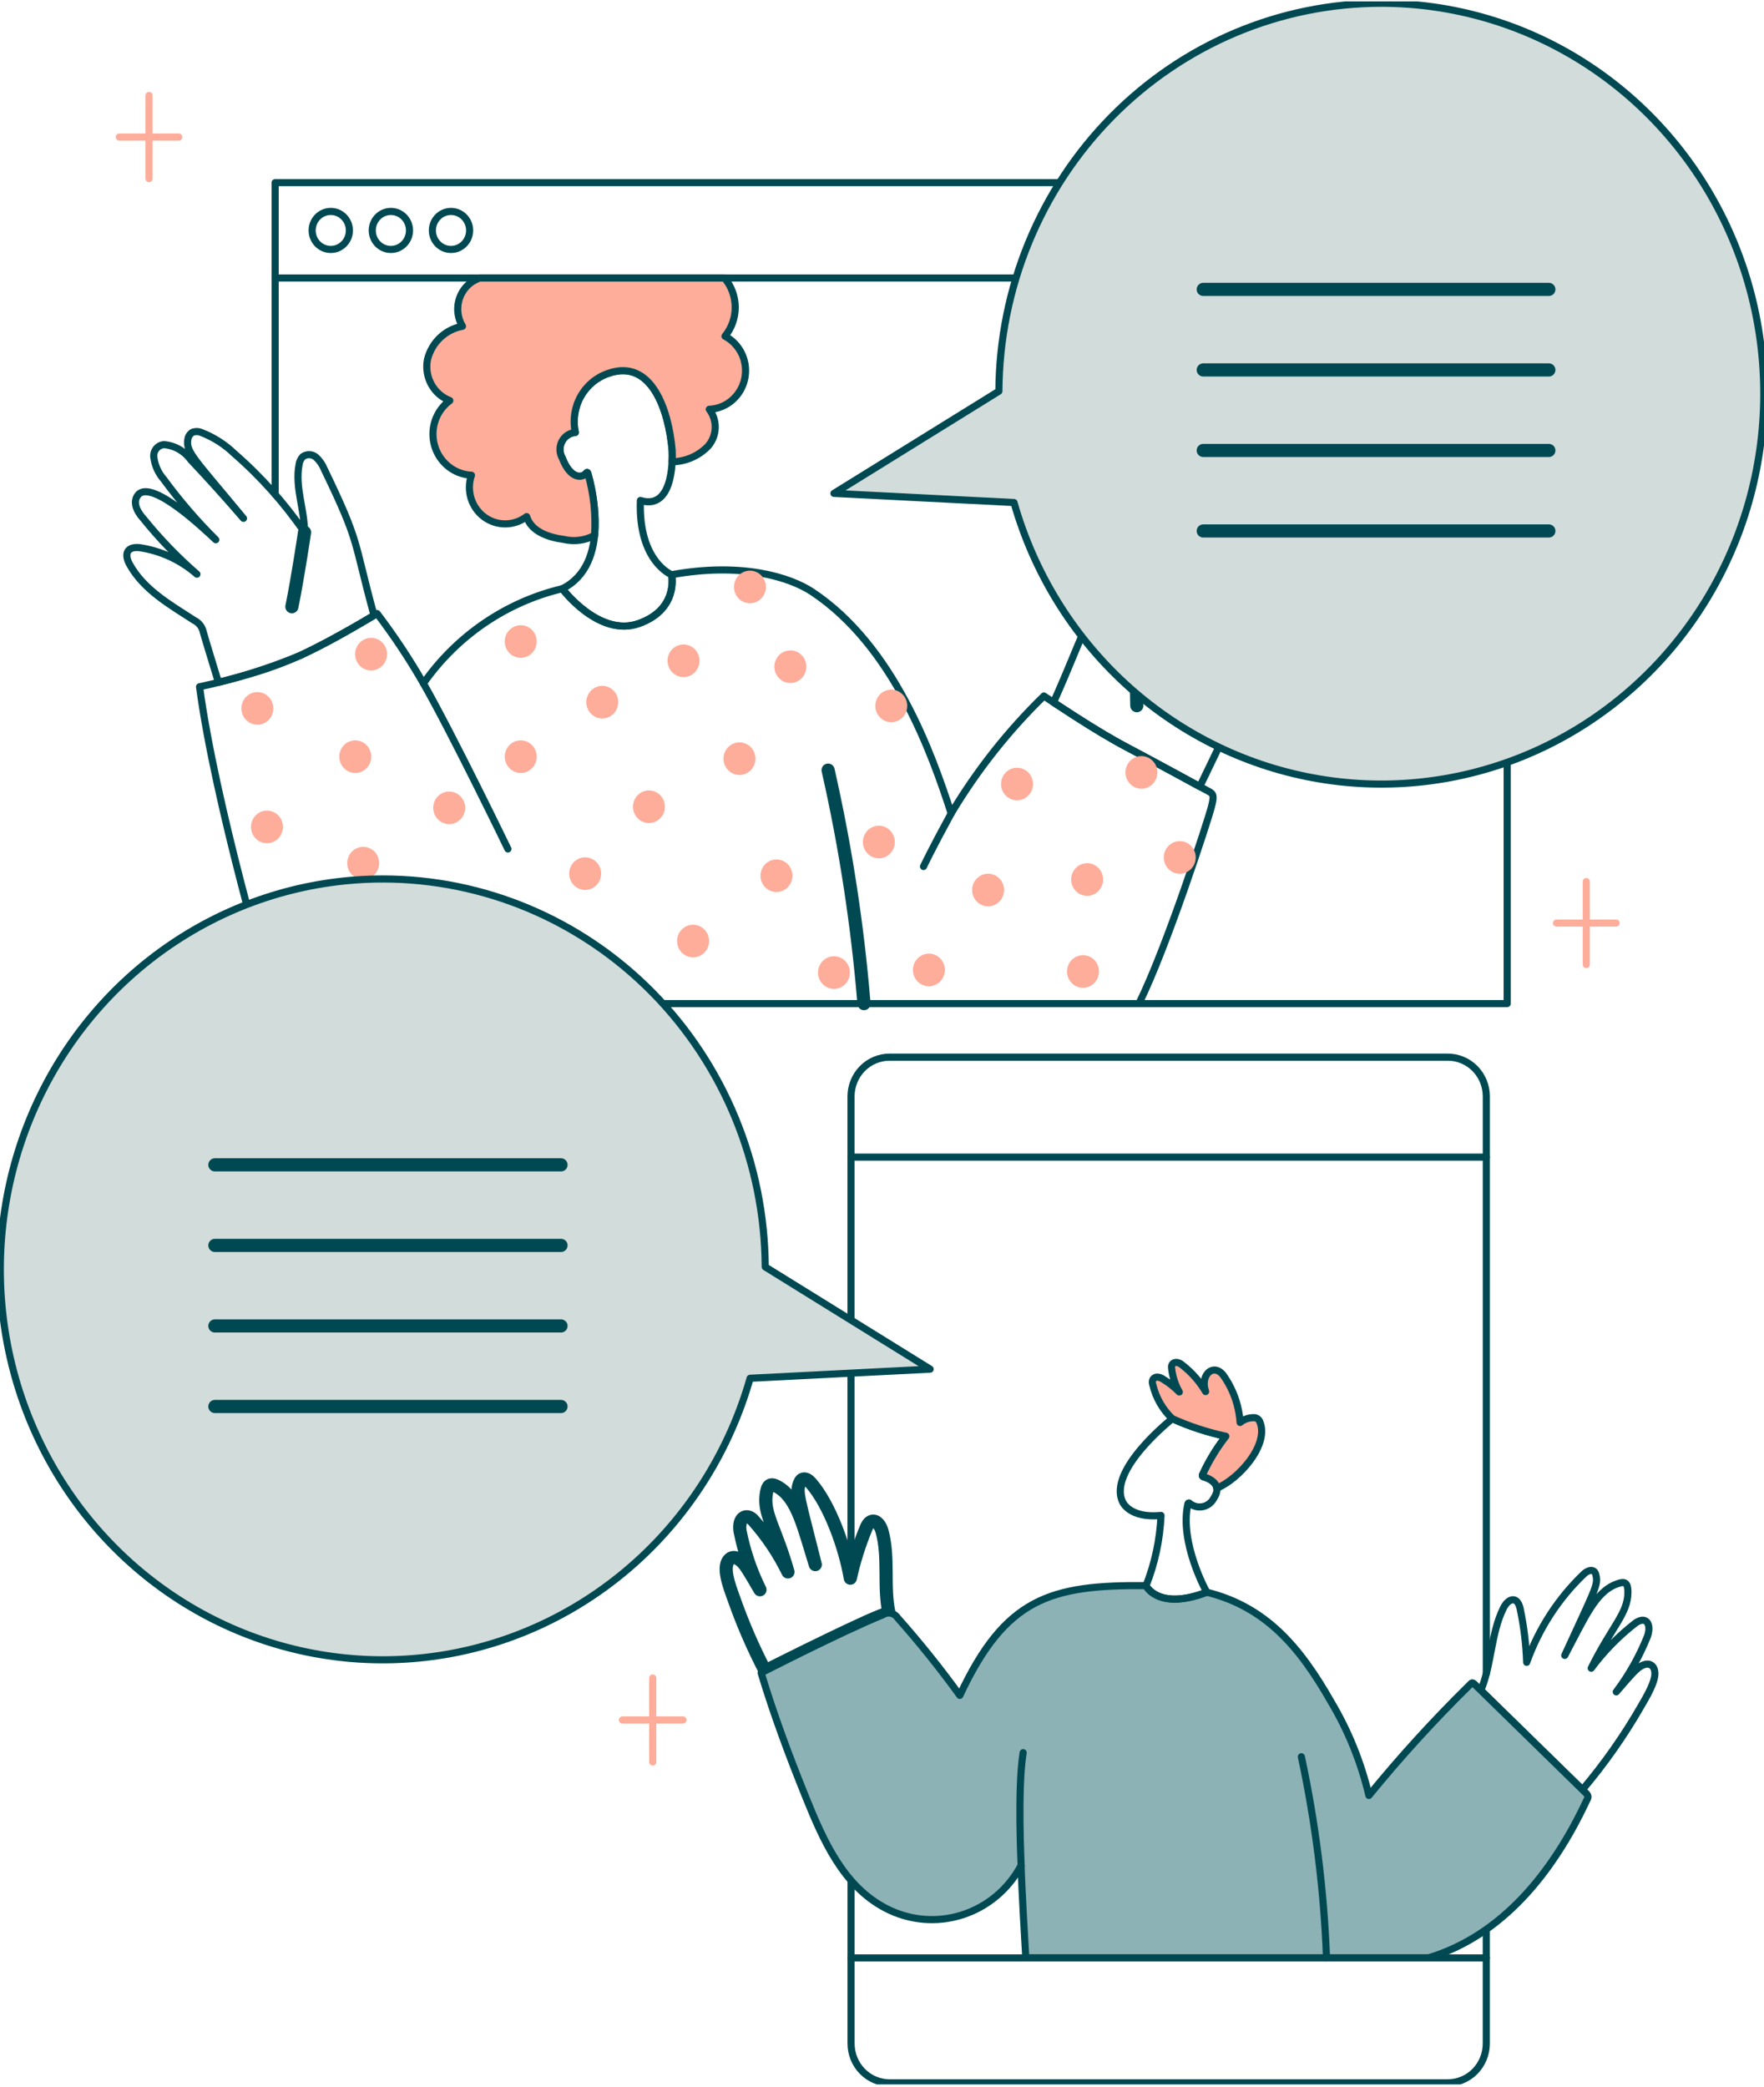 <svg width="421" height="498" viewBox="0 0 421 498" fill="none" xmlns="http://www.w3.org/2000/svg">
<g clip-path="url(#clip0_659_824)">
<path d="M65.663 117.946V43.578H359.708V239.459H271.817" stroke="#004952" stroke-width="1.7" stroke-linecap="round" stroke-linejoin="round"/>
<path d="M65.663 66.33H359.708" stroke="#004952" stroke-width="1.7" stroke-linecap="round" stroke-linejoin="round"/>
<path d="M78.943 59.52C81.398 59.52 83.389 57.489 83.389 54.984C83.389 52.478 81.398 50.447 78.943 50.447C76.488 50.447 74.497 52.478 74.497 54.984C74.497 57.489 76.488 59.52 78.943 59.52Z" stroke="#004952" stroke-width="1.7" stroke-linecap="round" stroke-linejoin="round"/>
<path d="M93.289 59.52C95.744 59.52 97.734 57.489 97.734 54.984C97.734 52.478 95.744 50.447 93.289 50.447C90.834 50.447 88.843 52.478 88.843 54.984C88.843 57.489 90.834 59.52 93.289 59.52Z" stroke="#004952" stroke-width="1.7" stroke-linecap="round" stroke-linejoin="round"/>
<path d="M107.637 59.52C110.093 59.52 112.083 57.489 112.083 54.984C112.083 52.478 110.093 50.447 107.637 50.447C105.182 50.447 103.192 52.478 103.192 54.984C103.192 57.489 105.182 59.52 107.637 59.52Z" stroke="#004952" stroke-width="1.7" stroke-linecap="round" stroke-linejoin="round"/>
<path d="M271.817 239.46C278.475 226.028 288.303 195.642 289.043 192.811C289.813 189.893 289.679 189.44 288.409 188.791C287.138 188.141 275.318 181.59 268.765 178.217C262.212 174.843 249.142 166.068 249.142 166.068C240.6 174.381 233.162 183.798 227.014 194.079C222.435 179.977 213.349 154.164 193.849 141.23C188.515 137.694 177.006 134.087 160.289 137.131C160.289 137.131 162.065 145.337 152.506 148.76C142.948 152.184 134.2 140.465 134.2 140.465C120.828 143.637 109.046 151.67 101.056 163.062C97.73 157.265 94.036 151.697 89.998 146.393C89.998 146.393 80.716 152.058 71.866 156.312C64.025 159.57 55.911 162.099 47.623 163.868C51.337 191.473 64.012 234.85 65.662 239.46H271.817Z" stroke="#004952" stroke-width="1.7" stroke-linecap="round" stroke-linejoin="round"/>
<path d="M101.056 163.062C107.938 175.092 121.221 202.56 121.221 202.56" stroke="#004952" stroke-width="1.7" stroke-linecap="round" stroke-linejoin="round"/>
<path d="M227.015 194.078C222.32 202.669 220.403 206.75 220.403 206.75" stroke="#004952" stroke-width="1.7" stroke-linecap="round" stroke-linejoin="round"/>
<path d="M197.635 183.753C201.795 202.089 204.658 220.706 206.201 239.46" stroke="#004952" stroke-width="3.14" stroke-linecap="round" stroke-linejoin="round"/>
<path d="M309.428 159.675C304.3 159.616 299.264 161.055 294.91 163.821C300.134 160.537 305.059 156.786 309.631 152.611C311.469 151.126 312.85 148.91 311.428 147.014C308.324 143.522 294.782 152.889 291.687 154.989C296.838 151.257 301.692 147.117 306.204 142.606C307.685 141.37 308.761 139.701 309.284 137.823C309.384 137.471 309.413 137.102 309.369 136.738C309.323 136.375 309.207 136.024 309.025 135.709C308.843 135.393 308.599 135.119 308.309 134.903C308.019 134.686 307.688 134.533 307.339 134.452C306.081 134.357 304.818 134.541 303.637 134.991C302.454 135.441 301.384 136.146 300.493 137.058C295.557 140.88 290.719 144.831 285.978 148.91C300.134 136.338 301.915 135.382 301.915 132.456C301.933 132.091 301.869 131.726 301.723 131.392C301.579 131.057 301.358 130.762 301.081 130.531C300.434 130.165 299.674 130.065 298.956 130.251C295.904 130.905 293.008 132.17 290.437 133.972C283.347 138.437 276.843 143.798 271.073 149.929C271.843 144.63 274.969 139.63 274.772 134.232C274.81 133.495 274.605 132.766 274.192 132.16C273.778 131.753 273.244 131.498 272.672 131.436C272.102 131.373 271.525 131.506 271.037 131.814C270.074 132.458 269.269 133.317 268.681 134.326C257.256 150.945 259.404 149.78 251.437 167.591C265.793 177.043 265.175 176.142 286.345 187.68C287.957 184.304 290.067 180.014 291.32 177.29C291.535 176.685 291.884 176.14 292.341 175.698C292.801 175.256 293.352 174.929 293.956 174.744C300.198 171.967 306.956 169.408 311.153 163.947C312.865 161.794 312.426 159.84 309.428 159.675Z" stroke="#004952" stroke-width="1.7" stroke-linecap="round" stroke-linejoin="round"/>
<path d="M52.131 162.805C66.102 159.324 72.806 156.697 89.267 146.827C84.236 128.448 86.015 129.802 77.393 111.965C76.96 110.877 76.292 109.902 75.437 109.115C75 108.735 74.452 108.514 73.878 108.487C73.304 108.459 72.738 108.627 72.267 108.963C71.765 109.499 71.449 110.187 71.366 110.923C70.363 116.255 72.709 121.662 72.673 127.005C67.89 120.047 62.262 113.736 55.922 108.222C53.659 106.036 50.991 104.331 48.076 103.206C47.395 102.911 46.629 102.892 45.935 103.154C45.625 103.34 45.362 103.598 45.168 103.907C44.974 104.216 44.854 104.567 44.819 104.932C44.372 107.876 46.302 109.404 58.109 123.678C54.032 118.938 49.839 114.287 45.532 109.726C44.786 108.688 43.829 107.825 42.727 107.198C41.625 106.57 40.404 106.192 39.146 106.088C38.788 106.112 38.438 106.21 38.119 106.377C37.8 106.544 37.517 106.775 37.289 107.058C37.06 107.34 36.891 107.667 36.791 108.019C36.691 108.37 36.663 108.739 36.708 109.102C36.953 111.039 37.767 112.855 39.041 114.312C42.816 119.461 46.982 124.299 51.5 128.781C48.399 125.873 36.767 114.878 33.199 117.822C31.502 119.472 32.536 121.887 34.133 123.639C38.028 128.469 42.333 132.938 46.998 136.995C43.105 133.604 38.35 131.409 33.283 130.667C30.298 130.368 29.575 132.186 30.925 134.643C34.261 140.704 40.558 144.276 46.312 148.001C46.883 148.27 47.382 148.675 47.77 149.18C48.157 149.686 48.42 150.278 48.538 150.908C49.426 154.02 51.035 159.125 52.131 162.805Z" stroke="#004952" stroke-width="1.7" stroke-linecap="round" stroke-linejoin="round"/>
<path d="M69.662 144.759C71.125 137.603 72.683 127.003 72.683 127.003" stroke="#004952" stroke-width="3.14" stroke-linecap="round" stroke-linejoin="round"/>
<path d="M271.314 168.376C271.121 161.275 271.07 149.929 271.07 149.929" stroke="#004952" stroke-width="3.14" stroke-linecap="round" stroke-linejoin="round"/>
<path d="M65.235 169.023C65.235 168.253 65.011 167.5 64.592 166.859C64.172 166.219 63.576 165.72 62.879 165.425C62.181 165.13 61.414 165.053 60.674 165.203C59.933 165.354 59.253 165.724 58.719 166.269C58.185 166.814 57.822 167.508 57.675 168.263C57.527 169.019 57.603 169.802 57.892 170.514C58.181 171.225 58.67 171.834 59.298 172.262C59.925 172.69 60.663 172.918 61.418 172.918C62.43 172.918 63.401 172.508 64.117 171.777C64.833 171.047 65.235 170.056 65.235 169.023Z" fill="#FEAD9A"/>
<path d="M88.604 180.541C88.605 179.77 88.382 179.017 87.963 178.376C87.543 177.736 86.948 177.236 86.25 176.941C85.553 176.646 84.785 176.568 84.045 176.718C83.304 176.868 82.624 177.239 82.09 177.783C81.556 178.328 81.192 179.022 81.044 179.778C80.897 180.533 80.972 181.316 81.261 182.028C81.55 182.74 82.039 183.349 82.667 183.777C83.295 184.205 84.033 184.433 84.788 184.433C85.289 184.433 85.785 184.333 86.248 184.138C86.711 183.942 87.132 183.656 87.486 183.294C87.841 182.933 88.122 182.503 88.314 182.031C88.506 181.559 88.604 181.052 88.604 180.541Z" fill="#FEAD9A"/>
<path d="M71.417 223.64C70.662 223.64 69.924 223.867 69.296 224.295C68.668 224.723 68.179 225.331 67.889 226.043C67.6 226.754 67.524 227.537 67.671 228.293C67.818 229.049 68.181 229.743 68.715 230.288C69.249 230.833 69.929 231.204 70.669 231.355C71.41 231.505 72.177 231.428 72.875 231.134C73.572 230.839 74.169 230.34 74.588 229.699C75.008 229.059 75.231 228.305 75.231 227.535C75.232 227.023 75.133 226.517 74.942 226.045C74.751 225.572 74.469 225.143 74.115 224.781C73.761 224.419 73.341 224.132 72.877 223.937C72.415 223.741 71.919 223.64 71.417 223.64Z" fill="#FEAD9A"/>
<path d="M107.201 188.856C106.446 188.856 105.709 189.085 105.082 189.512C104.454 189.94 103.965 190.548 103.677 191.259C103.388 191.97 103.313 192.753 103.46 193.508C103.607 194.263 103.97 194.956 104.504 195.501C105.037 196.045 105.717 196.416 106.456 196.566C107.196 196.716 107.963 196.639 108.66 196.345C109.357 196.05 109.953 195.551 110.372 194.911C110.791 194.271 111.015 193.518 111.015 192.749C111.015 192.237 110.917 191.731 110.725 191.259C110.534 190.786 110.253 190.357 109.898 189.996C109.544 189.634 109.124 189.348 108.661 189.152C108.198 188.957 107.702 188.856 107.201 188.856Z" fill="#FEAD9A"/>
<path d="M139.897 228.167C139.143 228.167 138.406 228.395 137.779 228.822C137.152 229.249 136.663 229.856 136.374 230.567C136.085 231.277 136.008 232.059 136.155 232.814C136.301 233.568 136.663 234.262 137.195 234.807C137.727 235.352 138.405 235.723 139.144 235.875C139.883 236.027 140.65 235.951 141.347 235.659C142.044 235.366 142.641 234.869 143.062 234.231C143.482 233.593 143.708 232.842 143.711 232.072C143.713 231.56 143.615 231.052 143.425 230.578C143.234 230.104 142.953 229.674 142.599 229.311C142.244 228.948 141.823 228.66 141.36 228.464C140.896 228.268 140.399 228.166 139.897 228.167Z" fill="#FEAD9A"/>
<path d="M124.277 176.649C123.523 176.649 122.786 176.878 122.158 177.306C121.531 177.733 121.042 178.341 120.754 179.052C120.465 179.763 120.389 180.546 120.537 181.301C120.684 182.056 121.047 182.75 121.581 183.294C122.114 183.838 122.794 184.209 123.533 184.359C124.273 184.509 125.04 184.432 125.737 184.138C126.434 183.843 127.03 183.344 127.449 182.704C127.868 182.064 128.092 181.311 128.092 180.542C128.092 179.509 127.69 178.519 126.975 177.79C126.259 177.06 125.289 176.649 124.277 176.649Z" fill="#FEAD9A"/>
<path d="M154.881 196.377C156.988 196.377 158.695 194.635 158.695 192.485C158.695 190.335 156.988 188.593 154.881 188.593C152.774 188.593 151.067 190.335 151.067 192.485C151.067 194.635 152.774 196.377 154.881 196.377Z" fill="#FEAD9A"/>
<path d="M165.41 228.428C167.516 228.428 169.224 226.685 169.224 224.536C169.224 222.386 167.516 220.644 165.41 220.644C163.303 220.644 161.595 222.386 161.595 224.536C161.595 226.685 163.303 228.428 165.41 228.428Z" fill="#FEAD9A"/>
<path d="M143.738 163.642C142.983 163.642 142.246 163.87 141.618 164.298C140.99 164.726 140.501 165.334 140.212 166.046C139.923 166.758 139.848 167.541 139.995 168.296C140.142 169.052 140.506 169.746 141.04 170.291C141.573 170.835 142.253 171.206 142.994 171.356C143.734 171.507 144.502 171.43 145.199 171.135C145.896 170.84 146.492 170.341 146.912 169.7C147.331 169.06 147.555 168.307 147.555 167.536C147.555 166.503 147.153 165.513 146.437 164.783C145.721 164.052 144.751 163.642 143.738 163.642Z" fill="#FEAD9A"/>
<path d="M178.988 143.943C179.743 143.943 180.48 143.715 181.108 143.287C181.735 142.86 182.224 142.252 182.514 141.541C182.803 140.83 182.879 140.047 182.733 139.292C182.586 138.537 182.224 137.843 181.691 137.298C181.158 136.753 180.479 136.381 179.739 136.23C178.999 136.078 178.233 136.154 177.535 136.447C176.837 136.74 176.24 137.238 175.82 137.877C175.399 138.516 175.174 139.268 175.172 140.038C175.17 140.55 175.268 141.058 175.459 141.531C175.65 142.005 175.931 142.436 176.286 142.799C176.64 143.161 177.062 143.449 177.525 143.645C177.989 143.842 178.486 143.943 178.988 143.943Z" fill="#FEAD9A"/>
<path d="M212.712 172.323C213.467 172.323 214.204 172.094 214.83 171.667C215.459 171.239 215.947 170.632 216.237 169.921C216.524 169.21 216.601 168.428 216.455 167.673C216.306 166.918 215.944 166.225 215.41 165.68C214.879 165.136 214.199 164.764 213.459 164.614C212.72 164.463 211.953 164.539 211.257 164.833C210.559 165.127 209.963 165.625 209.543 166.264C209.124 166.904 208.899 167.656 208.898 168.425C208.897 168.937 208.995 169.444 209.186 169.916C209.378 170.39 209.658 170.819 210.013 171.182C210.367 171.544 210.787 171.831 211.252 172.027C211.714 172.222 212.212 172.323 212.712 172.323Z" fill="#FEAD9A"/>
<path d="M221.688 227.534C220.934 227.534 220.197 227.762 219.568 228.19C218.942 228.618 218.454 229.226 218.164 229.937C217.877 230.648 217.8 231.431 217.948 232.186C218.095 232.941 218.457 233.634 218.991 234.179C219.524 234.723 220.205 235.094 220.944 235.244C221.683 235.394 222.451 235.317 223.149 235.022C223.844 234.728 224.44 234.229 224.861 233.589C225.279 232.949 225.502 232.196 225.502 231.426C225.502 230.394 225.099 229.404 224.386 228.674C223.67 227.944 222.699 227.534 221.688 227.534Z" fill="#FEAD9A"/>
<path d="M213.56 200.904C213.56 200.133 213.336 199.381 212.918 198.741C212.497 198.101 211.901 197.602 211.206 197.308C210.508 197.013 209.741 196.936 209.001 197.086C208.261 197.236 207.582 197.607 207.048 198.151C206.515 198.696 206.152 199.389 206.004 200.144C205.857 200.899 205.933 201.682 206.221 202.393C206.51 203.104 206.999 203.712 207.626 204.14C208.254 204.567 208.991 204.796 209.745 204.796C210.246 204.796 210.741 204.695 211.206 204.5C211.668 204.305 212.089 204.018 212.443 203.656C212.797 203.295 213.077 202.866 213.269 202.393C213.462 201.921 213.56 201.415 213.56 200.904Z" fill="#FEAD9A"/>
<path d="M235.821 208.466C235.066 208.465 234.327 208.693 233.698 209.121C233.072 209.549 232.582 210.157 232.292 210.869C232.004 211.581 231.927 212.364 232.074 213.12C232.222 213.876 232.584 214.57 233.118 215.115C233.655 215.66 234.335 216.031 235.074 216.181C235.816 216.331 236.583 216.254 237.279 215.958C237.977 215.663 238.573 215.164 238.994 214.523C239.412 213.882 239.635 213.129 239.635 212.358C239.635 211.847 239.538 211.341 239.345 210.868C239.153 210.396 238.873 209.967 238.519 209.606C238.164 209.245 237.744 208.958 237.282 208.762C236.817 208.566 236.322 208.466 235.821 208.466Z" fill="#FEAD9A"/>
<path d="M259.459 205.958C258.704 205.957 257.965 206.185 257.339 206.613C256.71 207.041 256.219 207.649 255.929 208.36C255.642 209.072 255.565 209.855 255.711 210.611C255.86 211.367 256.222 212.061 256.756 212.606C257.29 213.151 257.97 213.522 258.709 213.672C259.451 213.823 260.218 213.746 260.917 213.451C261.615 213.157 262.21 212.658 262.629 212.017C263.05 211.376 263.273 210.623 263.273 209.853C263.273 209.341 263.175 208.835 262.983 208.362C262.79 207.89 262.511 207.461 262.156 207.099C261.802 206.737 261.381 206.45 260.919 206.255C260.455 206.059 259.959 205.958 259.459 205.958Z" fill="#FEAD9A"/>
<path d="M281.563 200.692C280.808 200.692 280.069 200.92 279.443 201.348C278.814 201.775 278.324 202.383 278.034 203.095C277.746 203.807 277.669 204.59 277.816 205.345C277.965 206.101 278.326 206.795 278.86 207.34C279.394 207.885 280.074 208.257 280.816 208.407C281.555 208.557 282.323 208.481 283.021 208.186C283.719 207.891 284.315 207.392 284.733 206.752C285.154 206.111 285.377 205.358 285.377 204.587C285.377 204.076 285.28 203.57 285.087 203.097C284.897 202.625 284.615 202.195 284.261 201.833C283.907 201.472 283.486 201.185 283.024 200.989C282.562 200.793 282.064 200.692 281.563 200.692Z" fill="#FEAD9A"/>
<path d="M242.726 190.959C244.833 190.959 246.54 189.216 246.54 187.067C246.54 184.917 244.833 183.175 242.726 183.175C240.618 183.175 238.911 184.917 238.911 187.067C238.911 189.216 240.618 190.959 242.726 190.959Z" fill="#FEAD9A"/>
<path d="M272.413 188.19C274.52 188.19 276.227 186.447 276.227 184.297C276.227 182.148 274.52 180.405 272.413 180.405C270.305 180.405 268.599 182.148 268.599 184.297C268.599 186.447 270.305 188.19 272.413 188.19Z" fill="#FEAD9A"/>
<path d="M258.47 235.686C260.578 235.686 262.284 233.943 262.284 231.794C262.284 229.644 260.578 227.901 258.47 227.901C256.363 227.901 254.656 229.644 254.656 231.794C254.656 233.943 256.363 235.686 258.47 235.686Z" fill="#FEAD9A"/>
<path d="M166.943 157.66C166.943 156.89 166.719 156.136 166.3 155.495C165.881 154.854 165.285 154.355 164.587 154.06C163.89 153.765 163.122 153.687 162.382 153.837C161.641 153.988 160.961 154.359 160.427 154.904C159.893 155.448 159.529 156.143 159.382 156.898C159.235 157.654 159.311 158.437 159.6 159.149C159.889 159.861 160.379 160.469 161.007 160.897C161.635 161.325 162.373 161.553 163.128 161.552C164.14 161.552 165.11 161.142 165.825 160.412C166.541 159.682 166.943 158.693 166.943 157.66Z" fill="#FEAD9A"/>
<path d="M188.629 155.181C187.874 155.18 187.135 155.408 186.507 155.836C185.879 156.264 185.39 156.872 185.101 157.584C184.811 158.296 184.735 159.079 184.883 159.835C185.03 160.59 185.393 161.285 185.927 161.83C186.461 162.374 187.142 162.746 187.882 162.896C188.623 163.046 189.39 162.969 190.088 162.674C190.785 162.378 191.382 161.879 191.801 161.238C192.22 160.597 192.443 159.843 192.443 159.073C192.442 158.041 192.04 157.051 191.325 156.322C190.61 155.592 189.64 155.181 188.629 155.181Z" fill="#FEAD9A"/>
<path d="M185.312 205.06C184.558 205.06 183.82 205.288 183.193 205.715C182.566 206.143 182.077 206.751 181.788 207.462C181.5 208.174 181.424 208.956 181.571 209.711C181.718 210.466 182.081 211.16 182.615 211.704C183.148 212.248 183.828 212.619 184.568 212.769C185.308 212.919 186.075 212.842 186.772 212.548C187.469 212.253 188.064 211.754 188.483 211.114C188.903 210.474 189.126 209.722 189.126 208.952C189.127 208.441 189.028 207.934 188.837 207.462C188.645 206.989 188.364 206.56 188.01 206.199C187.656 205.837 187.235 205.551 186.772 205.355C186.309 205.16 185.813 205.059 185.312 205.06Z" fill="#FEAD9A"/>
<path d="M199.032 228.167C198.278 228.168 197.542 228.396 196.915 228.823C196.288 229.251 195.8 229.858 195.511 230.569C195.223 231.279 195.147 232.061 195.293 232.815C195.44 233.57 195.802 234.263 196.334 234.808C196.866 235.352 197.545 235.724 198.284 235.875C199.023 236.027 199.789 235.951 200.486 235.659C201.183 235.366 201.779 234.869 202.2 234.231C202.621 233.593 202.846 232.841 202.849 232.072C202.851 231.56 202.753 231.052 202.562 230.578C202.371 230.104 202.09 229.674 201.735 229.311C201.381 228.948 200.959 228.66 200.495 228.464C200.032 228.267 199.534 228.166 199.032 228.167Z" fill="#FEAD9A"/>
<path d="M176.48 177.128C175.726 177.128 174.988 177.357 174.362 177.785C173.734 178.213 173.246 178.821 172.958 179.533C172.67 180.244 172.594 181.026 172.742 181.781C172.889 182.536 173.253 183.229 173.786 183.773C174.32 184.318 174.999 184.688 175.739 184.838C176.479 184.988 177.246 184.911 177.943 184.616C178.64 184.321 179.235 183.822 179.654 183.182C180.073 182.542 180.297 181.79 180.297 181.02C180.297 180.509 180.198 180.003 180.006 179.53C179.814 179.058 179.533 178.628 179.179 178.267C178.824 177.906 178.403 177.619 177.94 177.424C177.477 177.228 176.981 177.128 176.48 177.128Z" fill="#FEAD9A"/>
<path d="M117.042 221.212C119.148 221.212 120.856 219.469 120.856 217.319C120.856 215.17 119.148 213.427 117.042 213.427C114.935 213.427 113.227 215.17 113.227 217.319C113.227 219.469 114.935 221.212 117.042 221.212Z" fill="#FEAD9A"/>
<path d="M124.277 149.173C123.522 149.172 122.784 149.4 122.156 149.828C121.528 150.256 121.038 150.864 120.749 151.575C120.46 152.287 120.384 153.07 120.531 153.826C120.678 154.582 121.041 155.276 121.575 155.821C122.108 156.366 122.789 156.737 123.529 156.888C124.269 157.038 125.037 156.961 125.734 156.666C126.432 156.372 127.028 155.872 127.448 155.232C127.867 154.591 128.091 153.838 128.091 153.068C128.092 152.556 127.993 152.05 127.802 151.577C127.61 151.105 127.329 150.676 126.975 150.314C126.621 149.952 126.2 149.665 125.737 149.469C125.274 149.274 124.778 149.173 124.277 149.173Z" fill="#FEAD9A"/>
<path d="M139.657 212.341C140.412 212.341 141.15 212.113 141.778 211.685C142.406 211.257 142.895 210.649 143.184 209.937C143.472 209.225 143.548 208.442 143.401 207.687C143.253 206.931 142.89 206.237 142.356 205.693C141.822 205.148 141.142 204.777 140.402 204.626C139.661 204.476 138.894 204.553 138.197 204.848C137.499 205.143 136.903 205.642 136.484 206.283C136.064 206.923 135.841 207.676 135.841 208.447C135.841 209.479 136.243 210.47 136.958 211.201C137.674 211.931 138.645 212.341 139.657 212.341Z" fill="#FEAD9A"/>
<path d="M86.677 202.056C85.922 202.056 85.185 202.284 84.558 202.712C83.93 203.14 83.441 203.747 83.153 204.459C82.864 205.17 82.789 205.952 82.936 206.707C83.083 207.462 83.446 208.156 83.98 208.7C84.513 209.244 85.193 209.615 85.933 209.765C86.672 209.916 87.439 209.839 88.136 209.544C88.833 209.249 89.429 208.75 89.848 208.11C90.267 207.47 90.491 206.718 90.491 205.948C90.491 205.437 90.392 204.931 90.201 204.459C90.009 203.986 89.728 203.557 89.374 203.196C89.019 202.834 88.599 202.548 88.136 202.352C87.674 202.157 87.178 202.056 86.677 202.056Z" fill="#FEAD9A"/>
<path d="M98.911 228.167C98.157 228.167 97.42 228.395 96.793 228.822C96.166 229.249 95.677 229.856 95.388 230.567C95.099 231.277 95.023 232.059 95.169 232.814C95.315 233.568 95.677 234.262 96.209 234.807C96.741 235.352 97.42 235.723 98.159 235.875C98.898 236.027 99.664 235.951 100.361 235.659C101.059 235.366 101.655 234.869 102.076 234.231C102.497 233.593 102.722 232.842 102.725 232.072C102.727 231.56 102.63 231.052 102.439 230.578C102.248 230.104 101.967 229.674 101.613 229.311C101.259 228.948 100.837 228.66 100.374 228.464C99.91 228.268 99.413 228.166 98.911 228.167Z" fill="#FEAD9A"/>
<path d="M88.564 152.187C87.809 152.186 87.071 152.414 86.442 152.842C85.814 153.269 85.325 153.878 85.036 154.589C84.746 155.301 84.67 156.084 84.817 156.84C84.964 157.595 85.328 158.29 85.861 158.834C86.395 159.38 87.075 159.751 87.815 159.901C88.556 160.052 89.323 159.975 90.021 159.68C90.719 159.385 91.315 158.886 91.734 158.245C92.154 157.605 92.378 156.852 92.378 156.081C92.378 155.57 92.28 155.064 92.088 154.591C91.897 154.118 91.616 153.689 91.262 153.327C90.907 152.966 90.487 152.679 90.024 152.483C89.561 152.287 89.065 152.187 88.564 152.187Z" fill="#FEAD9A"/>
<path d="M63.717 193.411C62.962 193.411 62.224 193.638 61.596 194.066C60.967 194.494 60.478 195.102 60.189 195.814C59.899 196.526 59.824 197.309 59.971 198.065C60.118 198.821 60.482 199.515 61.016 200.06C61.55 200.605 62.23 200.976 62.971 201.126C63.711 201.276 64.479 201.199 65.176 200.904C65.874 200.609 66.47 200.109 66.889 199.468C67.308 198.827 67.532 198.074 67.531 197.303C67.531 196.271 67.129 195.281 66.414 194.551C65.699 193.821 64.728 193.411 63.717 193.411Z" fill="#FEAD9A"/>
<path d="M152.838 119.417C161.372 122.036 160.415 107.434 160.415 107.434C159.596 97.842 155.469 85.529 145.243 89.067C142.44 89.996 140.077 91.955 138.611 94.564C137.145 97.172 136.682 100.243 137.311 103.18C136.639 103.235 135.991 103.463 135.429 103.843C134.867 104.224 134.409 104.744 134.098 105.355C133.787 105.966 133.633 106.647 133.651 107.335C133.669 108.023 133.858 108.695 134.2 109.288C136.105 114.33 138.98 114.176 139.96 112.829C140.06 112.691 140.217 112.649 140.294 112.921C141.21 116.064 146.054 134.595 134.2 140.465C134.2 140.465 142.95 152.186 152.506 148.76C162.063 145.334 160.289 137.131 160.289 137.131C160.289 137.131 152.296 133.993 152.838 119.417Z" stroke="#004952" stroke-width="1.7" stroke-linecap="round" stroke-linejoin="round"/>
<path d="M173.025 80.219C174.624 78.268 175.491 75.8 175.47 73.257C175.449 70.714 174.543 68.261 172.913 66.337H114.434C113.905 66.551 113.391 66.8 112.894 67.084C112.036 67.621 111.289 68.326 110.698 69.159C110.107 69.99 109.682 70.933 109.447 71.933C109.213 72.933 109.174 73.97 109.332 74.985C109.491 76 109.844 76.973 110.371 77.849C108.383 78.209 106.538 79.146 105.059 80.548C103.579 81.95 102.527 83.757 102.029 85.754C101.625 87.769 101.94 89.866 102.916 91.667C103.891 93.467 105.465 94.853 107.352 95.576C105.725 96.766 104.501 98.443 103.851 100.375C103.201 102.308 103.157 104.399 103.725 106.358C104.294 108.316 105.446 110.046 107.022 111.306C108.598 112.565 110.519 113.293 112.519 113.387C111.907 115.15 111.868 117.068 112.406 118.856C112.945 120.643 114.034 122.207 115.511 123.314C116.988 124.422 118.776 125.014 120.609 125.004C122.442 124.994 124.224 124.382 125.689 123.259C126.77 126.847 130.972 128.248 134.619 128.72C137.082 129.287 139.662 128.945 141.901 127.753C142.239 122.752 141.693 117.73 140.289 112.926C140.212 112.664 140.055 112.698 139.955 112.834C138.975 114.18 136.105 114.335 134.196 109.293C133.853 108.7 133.664 108.028 133.646 107.34C133.628 106.652 133.782 105.97 134.093 105.36C134.404 104.749 134.862 104.229 135.424 103.849C135.986 103.468 136.634 103.24 137.306 103.185C136.674 100.245 137.137 97.171 138.604 94.561C140.071 91.95 142.437 89.99 145.243 89.062C155.469 85.523 159.596 97.836 160.415 107.428C160.464 108.347 160.464 109.267 160.415 110.186C163.597 110.138 166.637 108.835 168.898 106.551C169.988 105.358 170.624 103.807 170.694 102.178C170.763 100.549 170.26 98.948 169.275 97.663C171.27 97.575 173.181 96.817 174.709 95.505C176.238 94.194 177.299 92.404 177.727 90.414C178.155 88.423 177.925 86.344 177.075 84.5C176.225 82.657 174.801 81.151 173.025 80.219Z" fill="#FEAD9A"/>
<path d="M173.025 80.219C174.624 78.268 175.491 75.8 175.47 73.257C175.449 70.714 174.543 68.261 172.913 66.337H114.434C113.905 66.551 113.391 66.8 112.894 67.084C112.036 67.621 111.289 68.326 110.698 69.159C110.107 69.99 109.682 70.933 109.447 71.933C109.213 72.933 109.174 73.97 109.332 74.985C109.491 76 109.844 76.973 110.371 77.849C108.383 78.209 106.538 79.146 105.059 80.548C103.579 81.95 102.527 83.757 102.029 85.754C101.625 87.769 101.94 89.866 102.916 91.667C103.891 93.467 105.465 94.853 107.352 95.576C105.725 96.766 104.501 98.443 103.851 100.375C103.201 102.308 103.157 104.399 103.725 106.358C104.294 108.316 105.446 110.046 107.022 111.306C108.598 112.565 110.519 113.293 112.519 113.387C111.907 115.15 111.868 117.068 112.406 118.856C112.945 120.643 114.034 122.207 115.511 123.314C116.988 124.422 118.776 125.014 120.609 125.004C122.442 124.994 124.224 124.382 125.689 123.259C126.77 126.847 130.972 128.248 134.619 128.72C137.082 129.287 139.662 128.945 141.901 127.753C142.239 122.752 141.693 117.73 140.289 112.926C140.212 112.664 140.055 112.698 139.955 112.834C138.975 114.18 136.105 114.335 134.196 109.293C133.853 108.7 133.664 108.028 133.646 107.34C133.628 106.652 133.782 105.97 134.093 105.36C134.404 104.749 134.862 104.229 135.424 103.849C135.986 103.468 136.634 103.24 137.306 103.185C136.674 100.245 137.137 97.171 138.604 94.561C140.071 91.95 142.437 89.99 145.243 89.062C155.469 85.523 159.596 97.836 160.415 107.428C160.464 108.347 160.464 109.267 160.415 110.186C163.597 110.138 166.637 108.835 168.898 106.551C169.988 105.358 170.624 103.807 170.694 102.178C170.763 100.549 170.26 98.948 169.275 97.663C171.27 97.575 173.181 96.817 174.709 95.505C176.238 94.194 177.299 92.404 177.727 90.414C178.155 88.423 177.925 86.344 177.075 84.5C176.225 82.657 174.801 81.151 173.025 80.219Z" stroke="#004952" stroke-width="1.7" stroke-linecap="round" stroke-linejoin="round"/>
<path d="M354.721 460.4V487.593C354.721 488.822 354.485 490.042 354.023 491.179C353.561 492.316 352.886 493.348 352.034 494.217C351.182 495.087 350.17 495.779 349.056 496.247C347.943 496.719 346.749 496.962 345.543 496.962H212.297C209.862 496.962 207.527 495.975 205.805 494.217C204.083 492.46 203.116 490.076 203.116 487.593V448.687" stroke="#004952" stroke-width="1.7" stroke-linecap="round" stroke-linejoin="round"/>
<path d="M203.108 375.806V261.606C203.109 260.375 203.347 259.157 203.809 258.02C204.271 256.881 204.948 255.849 205.801 254.979C206.655 254.11 207.667 253.421 208.782 252.95C209.897 252.481 211.091 252.237 212.297 252.24H345.55C347.986 252.24 350.319 253.227 352.042 254.982C353.761 256.74 354.729 259.121 354.729 261.606V399.334" stroke="#004952" stroke-width="1.7" stroke-linecap="round" stroke-linejoin="round"/>
<path d="M354.721 276.093H203.108" stroke="#004952" stroke-width="1.7" stroke-linecap="round" stroke-linejoin="round"/>
<path d="M203.108 467.162H354.721" stroke="#004952" stroke-width="1.7" stroke-linecap="round" stroke-linejoin="round"/>
<path d="M35.565 22.781V42.627" stroke="#FEAD9A" stroke-width="1.7" stroke-linecap="round" stroke-linejoin="round"/>
<path d="M28.463 32.705H42.67" stroke="#FEAD9A" stroke-width="1.7" stroke-linecap="round" stroke-linejoin="round"/>
<path d="M378.589 210.341V230.138" stroke="#FEAD9A" stroke-width="1.7" stroke-linecap="round" stroke-linejoin="round"/>
<path d="M371.479 220.238H385.699" stroke="#FEAD9A" stroke-width="1.7" stroke-linecap="round" stroke-linejoin="round"/>
<path d="M155.779 400.371V420.411" stroke="#FEAD9A" stroke-width="1.7" stroke-linecap="round" stroke-linejoin="round"/>
<path d="M148.554 410.39H163.005" stroke="#FEAD9A" stroke-width="1.7" stroke-linecap="round" stroke-linejoin="round"/>
<path d="M91.361 209.724C115.47 209.724 138.601 219.458 155.702 236.801C172.802 254.144 182.485 277.686 182.635 302.289L221.991 326.677L179.023 328.858C174.294 345.475 165.122 360.421 152.536 372.019C139.949 383.614 124.447 391.404 107.765 394.515C91.084 397.624 73.883 395.932 58.092 389.625C42.3 383.321 28.542 372.65 18.36 358.812C8.178 344.975 1.974 328.515 0.444 311.283C-1.086 294.049 2.119 276.72 9.698 261.24C17.278 245.761 28.933 232.742 43.357 223.643C57.781 214.543 74.403 209.724 91.361 209.724Z" fill="#D2DCDA"/>
<path d="M91.361 209.724C115.47 209.724 138.601 219.458 155.702 236.801C172.802 254.144 182.485 277.686 182.635 302.289L221.991 326.677L179.023 328.858C174.294 345.475 165.122 360.421 152.536 372.019C139.949 383.614 124.447 391.404 107.765 394.515C91.084 397.624 73.883 395.932 58.092 389.625C42.3 383.321 28.542 372.65 18.36 358.812C8.178 344.975 1.974 328.515 0.444 311.283C-1.086 294.049 2.119 276.72 9.698 261.24C17.278 245.761 28.933 232.742 43.357 223.643C57.781 214.543 74.403 209.724 91.361 209.724Z" stroke="#004952" stroke-width="1.7" stroke-linecap="round" stroke-linejoin="round"/>
<path d="M51.286 277.931H133.892" stroke="#004952" stroke-width="3.14" stroke-linecap="round" stroke-linejoin="round"/>
<path d="M51.286 297.152H133.892" stroke="#004952" stroke-width="3.14" stroke-linecap="round" stroke-linejoin="round"/>
<path d="M51.286 316.373H133.892" stroke="#004952" stroke-width="3.14" stroke-linecap="round" stroke-linejoin="round"/>
<path d="M51.286 335.589H133.892" stroke="#004952" stroke-width="3.14" stroke-linecap="round" stroke-linejoin="round"/>
<path d="M394.919 398.765C394.662 397.034 393.007 396.217 390.661 398.257C389.436 399.323 386.811 402.448 385.743 403.676C388.8 399.614 391.307 395.148 393.199 390.399C394.162 387.615 392.968 385.465 390.376 387.217C386.372 390.313 382.801 393.954 379.762 398.037C384.721 388.003 388.515 385.001 388.523 379.914C388.523 377.324 387.583 377.311 385.833 377.953C380.807 379.799 378.343 385.74 373.445 394.978C380.681 379.163 381.461 378.238 380.889 375.828C380.72 374.718 379.703 374.197 378.189 375.388C371.993 381.25 367.252 388.534 364.359 396.636C364.215 392.327 363.692 388.039 362.799 383.825C362.126 380.732 360.014 381.303 358.807 383.689C355.796 389.786 356.025 397.123 353.417 403.317L377.668 427.016C382.906 420.84 387.581 414.187 391.633 407.142C392.758 405.177 395.353 400.994 394.919 398.765Z" stroke="#004952" stroke-width="1.7" stroke-linecap="round" stroke-linejoin="round"/>
<path d="M212.171 384.896C210.779 378.52 212.268 371.598 210.482 365.269C210.145 364.086 209.257 362.671 208.084 362.991C207.358 363.185 206.97 363.968 206.673 364.672C205.086 368.512 203.837 372.486 202.94 376.551C201.657 369.133 198.046 359.036 193.523 353.836C192.283 352.412 191.251 352.739 190.874 353.758C189.901 355.982 190.561 357.257 194.578 373.311C191.852 364.573 190.422 357.896 186.085 355.057C183.718 353.506 183.133 354.4 182.843 356.728C182.258 361.422 185.153 364.782 188.053 375.063C185.886 370.628 183.135 366.519 179.878 362.844C178.4 361.011 176.11 361.83 176.626 365.345C177.588 370.196 179.185 374.895 181.375 379.311C180.581 377.949 178.631 374.505 177.653 373.266C176.842 372.237 175.504 371.171 174.385 371.833C172.057 373.405 174.085 378.471 175.173 381.525C177.246 387.421 179.734 393.157 182.617 398.689C184.806 397.586 210.12 384.854 212.171 384.896Z" stroke="#004952" stroke-width="3.14" stroke-linecap="round" stroke-linejoin="round"/>
<path d="M378.494 427.823L352.498 402.416C351.269 401.214 351.471 401.316 350.576 402.207C342.157 410.489 334.189 419.232 326.705 428.399C324.849 420.523 321.807 412.99 317.683 406.068C310.19 392.874 302.025 383.369 288.003 379.901C276.299 384.354 273.506 378.33 273.506 378.33C250.662 378.138 239.953 381.276 229.073 404.522C224.437 398.108 219.489 391.939 214.242 386.036C214.06 385.75 213.821 385.504 213.547 385.31C213.269 385.119 212.959 384.983 212.63 384.914C212.302 384.844 211.963 384.841 211.634 384.907C211.306 384.969 210.993 385.098 210.713 385.286C200.905 389.278 181.652 399.15 181.652 399.15C184.689 409.229 188.382 419.093 192.32 428.839C196.491 439.17 201.285 450.055 211.403 455.317C217.03 458.251 223.554 458.825 229.586 456.915C235.621 455.006 240.685 450.768 243.698 445.102C243.863 451.095 244.599 463.505 244.817 467.13H340.973C358.499 461.818 370.601 446.781 378.569 429.795C378.982 428.973 379.298 428.606 378.494 427.823Z" fill="#8CB2B6"/>
<path d="M378.494 427.823L352.498 402.416C351.269 401.214 351.471 401.316 350.576 402.207C342.157 410.489 334.189 419.232 326.705 428.399C324.849 420.523 321.807 412.99 317.683 406.068C310.19 392.874 302.025 383.369 288.003 379.901C276.299 384.354 273.506 378.33 273.506 378.33C250.662 378.138 239.953 381.276 229.073 404.522C224.437 398.108 219.489 391.939 214.242 386.036C214.06 385.75 213.821 385.504 213.547 385.31C213.269 385.119 212.959 384.983 212.63 384.914C212.302 384.844 211.963 384.841 211.634 384.907C211.306 384.969 210.993 385.098 210.713 385.286C200.905 389.278 181.652 399.15 181.652 399.15C184.689 409.229 188.382 419.093 192.32 428.839C196.491 439.17 201.285 450.055 211.403 455.317C217.03 458.251 223.554 458.825 229.586 456.915C235.621 455.006 240.685 450.768 243.698 445.102C243.863 451.095 244.599 463.505 244.817 467.13H340.973C358.499 461.818 370.601 446.781 378.569 429.795C378.982 428.973 379.298 428.606 378.494 427.823Z" stroke="#004952" stroke-width="1.7" stroke-linecap="round" stroke-linejoin="round"/>
<path d="M279.787 338.503C279.787 338.503 264.225 350.756 267.936 358.376C267.936 358.376 269.543 362.341 277.092 361.582C276.84 367.336 275.631 373.004 273.519 378.345C273.519 378.345 276.312 384.369 288.016 379.916C288.016 379.916 281.389 368.109 283.514 358.784C283.522 358.753 283.535 358.724 283.553 358.698C283.57 358.672 283.594 358.651 283.619 358.632C283.645 358.617 283.676 358.606 283.707 358.601C283.737 358.596 283.768 358.596 283.799 358.604C284.235 358.991 284.751 359.274 285.311 359.429C285.868 359.583 286.453 359.607 287.023 359.497C287.59 359.387 288.129 359.146 288.591 358.795C289.056 358.441 289.436 357.985 289.702 357.462C291.966 354.057 288.399 352.674 287.205 352.372C287.12 352.351 287.046 352.296 287.002 352.218C286.956 352.142 286.943 352.05 286.964 351.964C288.463 348.658 290.344 345.549 292.57 342.702C288.178 341.757 283.894 340.35 279.787 338.503Z" stroke="#004952" stroke-width="1.7" stroke-linecap="round" stroke-linejoin="round"/>
<path d="M244.191 418.187C242.8 426.446 243.711 445.134 243.711 445.134" stroke="#004952" stroke-width="1.7" stroke-linecap="round" stroke-linejoin="round"/>
<path d="M310.585 419.166C313.971 434.952 315.981 451.013 316.589 467.163" stroke="#004952" stroke-width="1.7" stroke-linecap="round" stroke-linejoin="round"/>
<path d="M279.787 338.502C283.891 340.346 288.175 341.75 292.564 342.693C290.342 345.543 288.46 348.652 286.959 351.955C286.938 352.041 286.951 352.133 286.997 352.209C287.041 352.287 287.115 352.342 287.2 352.363C288.062 352.586 290.17 353.364 290.411 355.072C295.457 353.07 303.001 344.822 300.678 339.257C300.565 338.945 300.357 338.678 300.082 338.497C299.81 338.316 299.487 338.232 299.161 338.256C297.998 338.259 296.871 338.659 295.963 339.398C295.686 335.286 294.266 331.341 291.869 328.023C289.559 325.223 286.363 328.023 287.734 332.027C286.312 329.62 284.461 327.507 282.277 325.796C280.819 324.487 279.382 325.113 279.623 326.472C279.833 328.468 280.457 330.398 281.453 332.13C280.326 330.977 279.061 329.971 277.69 329.138C275.934 327.899 274.625 328.931 275.123 330.375C275.857 333.494 277.48 336.323 279.787 338.502Z" fill="#FEAD9A"/>
<path d="M279.787 338.502C283.891 340.346 288.175 341.75 292.564 342.693C290.342 345.543 288.46 348.652 286.959 351.955C286.938 352.041 286.951 352.133 286.997 352.209C287.041 352.287 287.115 352.342 287.2 352.363C288.062 352.586 290.17 353.364 290.411 355.072C295.457 353.07 303.001 344.822 300.678 339.257C300.565 338.945 300.357 338.678 300.082 338.497C299.81 338.316 299.487 338.232 299.161 338.256C297.998 338.259 296.871 338.659 295.963 339.398C295.686 335.286 294.266 331.341 291.869 328.023C289.559 325.223 286.363 328.023 287.734 332.027C286.312 329.62 284.461 327.507 282.277 325.796C280.819 324.487 279.382 325.113 279.623 326.472C279.833 328.468 280.457 330.398 281.453 332.13C280.326 330.977 279.061 329.971 277.69 329.138C275.934 327.899 274.625 328.931 275.123 330.375C275.857 333.494 277.48 336.323 279.787 338.502Z" stroke="#004952" stroke-width="1.7" stroke-linecap="round" stroke-linejoin="round"/>
<path d="M329.672 0.777C305.562 0.776 282.431 10.51 265.328 27.854C248.226 45.197 238.542 68.741 238.393 93.344L199.031 117.724L241.999 119.906C246.727 136.524 255.898 151.469 268.483 163.066C281.07 174.664 296.571 182.455 313.252 185.566C329.933 188.678 347.133 186.986 362.927 180.681C378.717 174.376 392.475 163.707 402.66 149.87C412.842 136.034 419.046 119.576 420.579 102.342C422.111 85.109 418.908 67.781 411.328 52.301C403.751 36.821 392.098 23.8 377.675 14.7C363.25 5.599 346.63 0.778 329.672 0.777Z" fill="#D2DCDA"/>
<path d="M329.672 0.777C305.562 0.776 282.431 10.51 265.328 27.854C248.226 45.197 238.542 68.741 238.393 93.344L199.031 117.724L241.999 119.906C246.727 136.524 255.898 151.469 268.483 163.066C281.07 174.664 296.571 182.455 313.252 185.566C329.933 188.678 347.133 186.986 362.927 180.681C378.717 174.376 392.475 163.707 402.66 149.87C412.842 136.034 419.046 119.576 420.579 102.342C422.111 85.109 418.908 67.781 411.328 52.301C403.751 36.821 392.098 23.8 377.675 14.7C363.25 5.599 346.63 0.778 329.672 0.777Z" stroke="#004952" stroke-width="1.7" stroke-linecap="round" stroke-linejoin="round"/>
<path d="M287.171 69.05H369.649" stroke="#004952" stroke-width="3.14" stroke-linecap="round" stroke-linejoin="round"/>
<path d="M287.172 88.265H369.649" stroke="#004952" stroke-width="3.14" stroke-linecap="round" stroke-linejoin="round"/>
<path d="M287.171 107.478H369.649" stroke="#004952" stroke-width="3.14" stroke-linecap="round" stroke-linejoin="round"/>
<path d="M287.172 126.689H369.649" stroke="#004952" stroke-width="3.14" stroke-linecap="round" stroke-linejoin="round"/>
</g>
<defs>
<clipPath id="clip0_659_824">
<rect width="421" height="497" fill="white" transform="translate(0 0.337)"/>
</clipPath>
</defs>
</svg>
